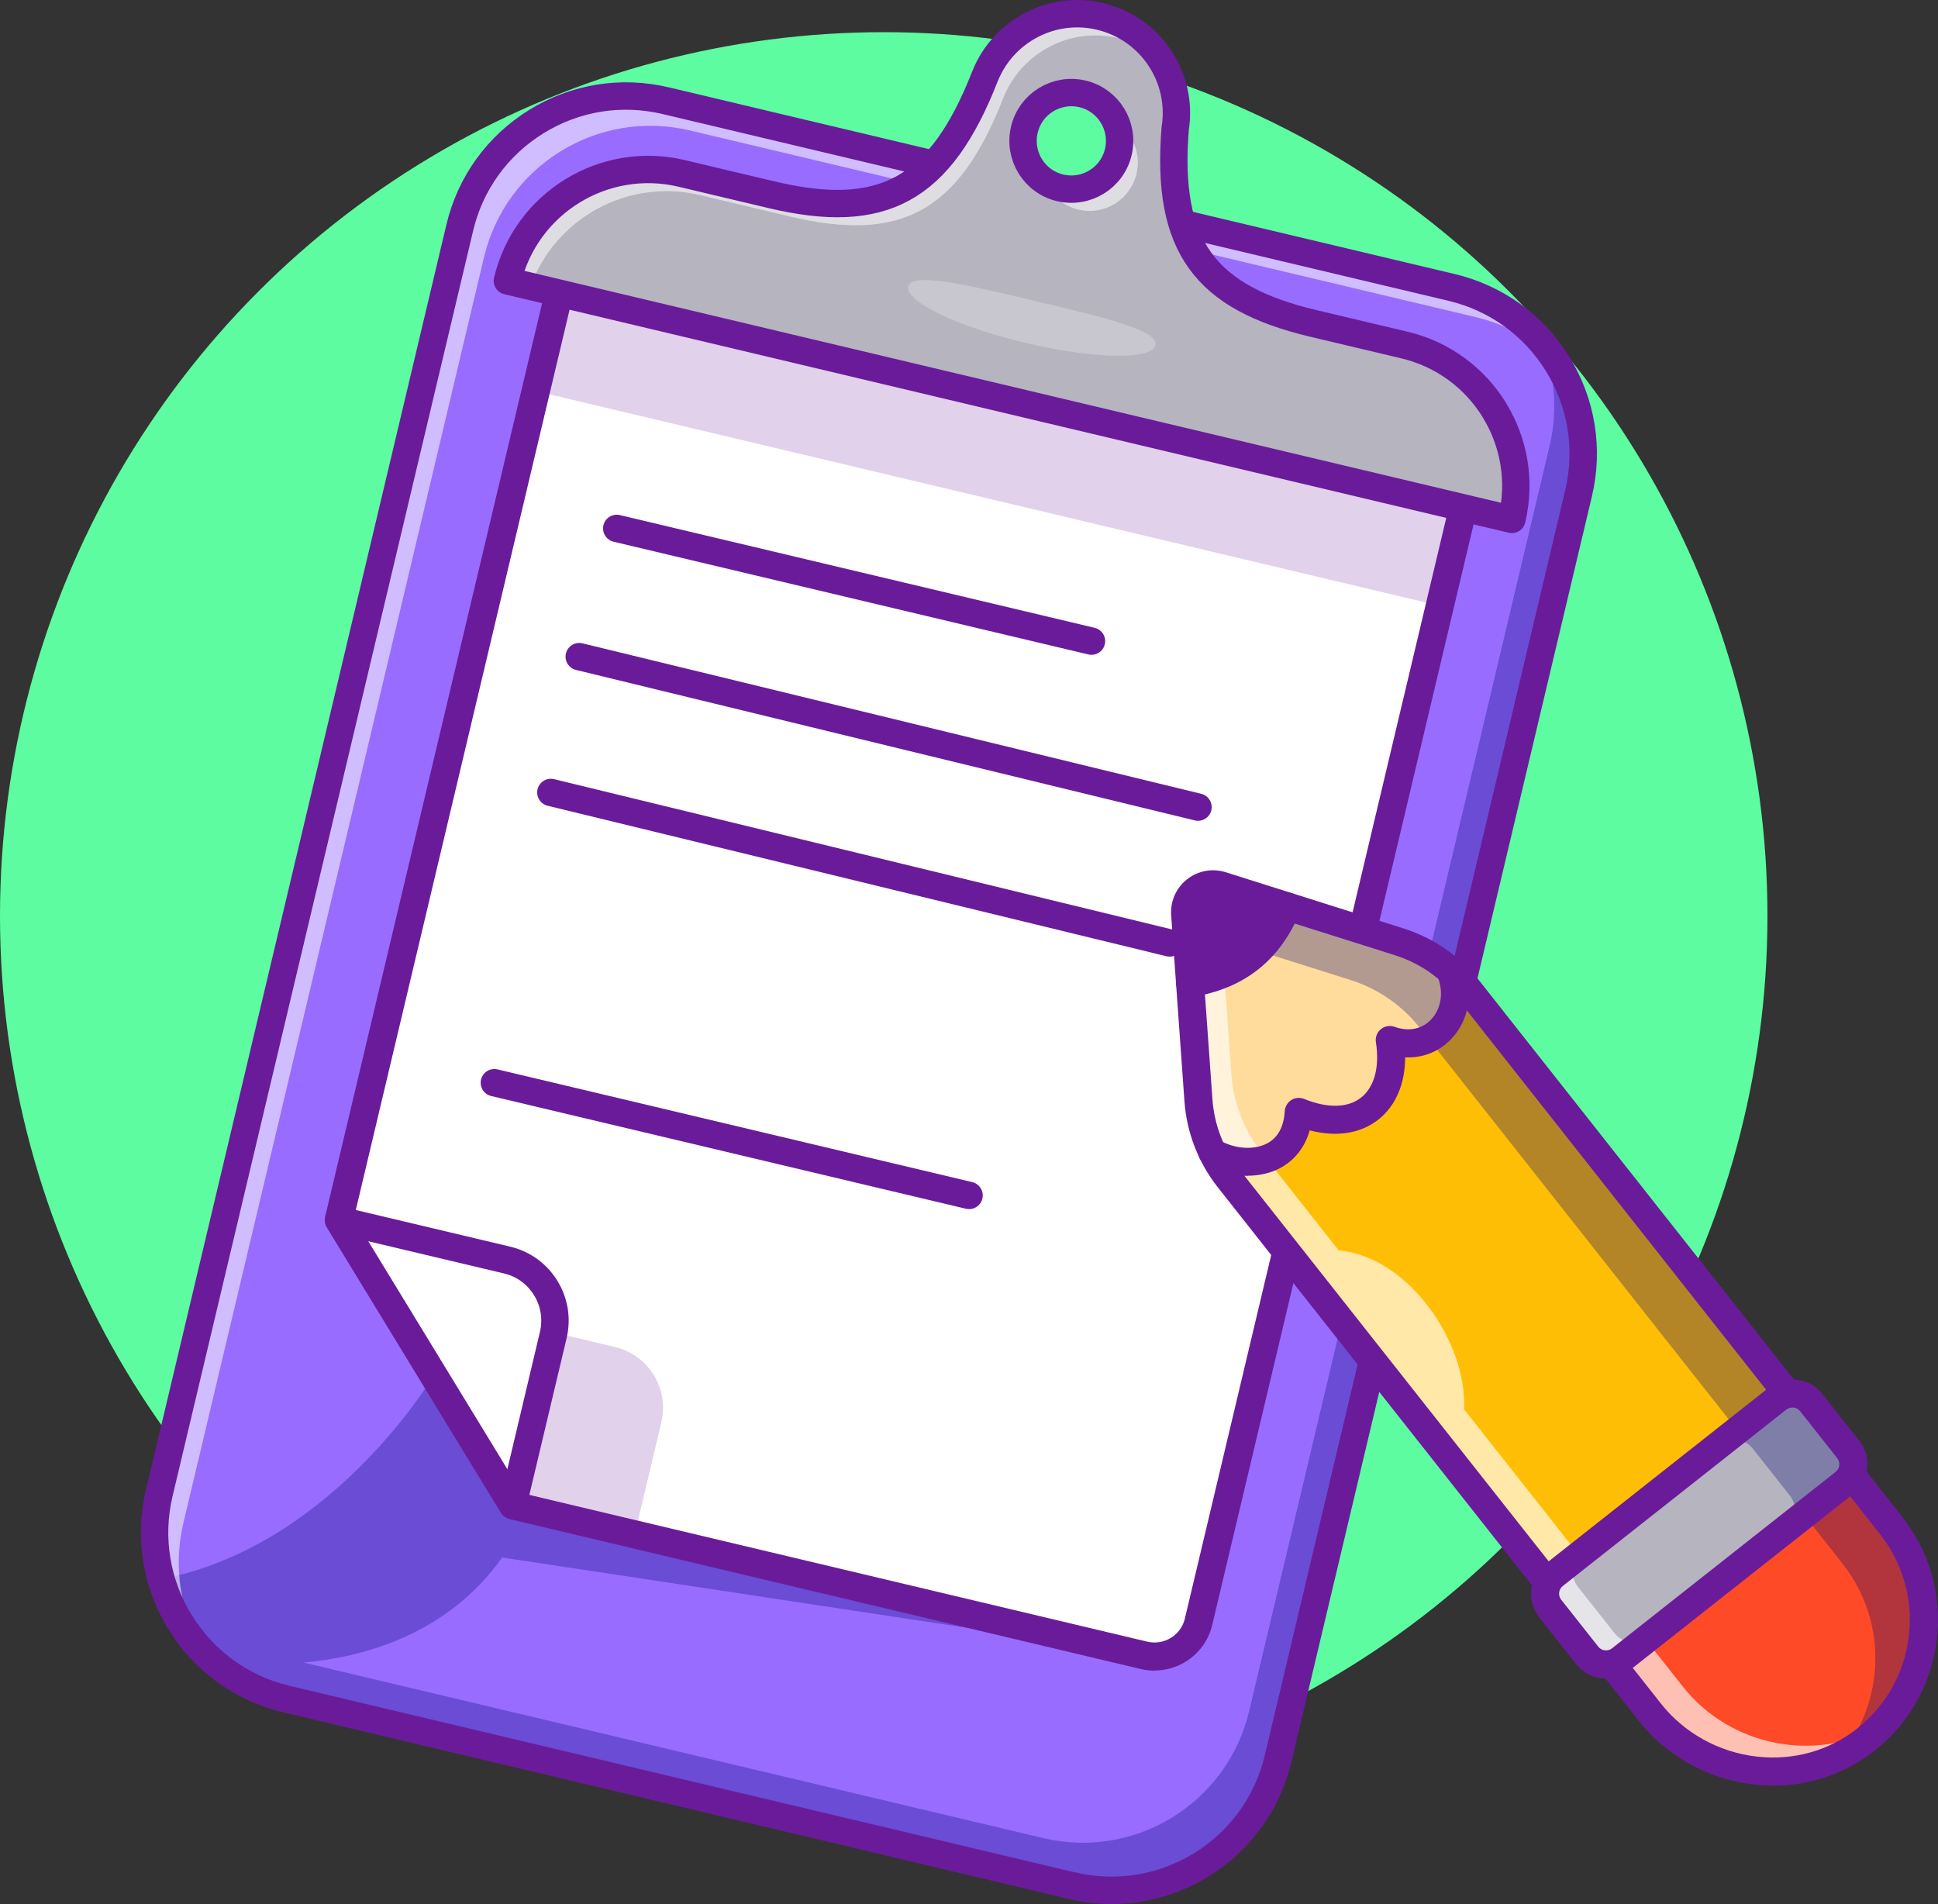 <?xml version="1.0" encoding="UTF-8"?>
<svg id="Capa_1" data-name="Capa 1" xmlns="http://www.w3.org/2000/svg" version="1.1" viewBox="0 0 250 245.6">
  <rect x="0" y="0" width="250" height="245.6" fill="#333333" stroke="none"/>
  <defs>
    <style>
      .cls-1 {
        fill: #5dfca0;
      }

      .cls-1, .cls-2, .cls-3, .cls-4, .cls-5, .cls-6, .cls-7, .cls-8, .cls-9, .cls-10 {
        stroke-width: 0px;
      }

      .cls-2 {
        fill: #390075;
      }

      .cls-3 {
        fill: #ffdc9c;
      }

      .cls-4 {
        fill: #000072;
      }

      .cls-5 {
        fill: #6a1b9a;
      }

      .cls-6 {
        fill: #fe4a27;
      }

      .cls-7 {
        fill: #b5b4bf;
      }

      .cls-8 {
        fill: #976cff;
      }

      .cls-11 {
        fill: none;
        stroke: #6a1b9a;
        stroke-linecap: round;
        stroke-linejoin: round;
        stroke-width: 3.53px;
      }

      .cls-9 {
        fill: #ffbe06;
      }

      .cls-12 {
        opacity: .2;
      }

      .cls-13 {
        opacity: .3;
      }

      .cls-14 {
        opacity: .25;
      }

      .cls-15 {
        opacity: .65;
      }

      .cls-16 {
        opacity: .55;
      }

      .cls-10 {
        fill: #fff;
      }
    </style>
  </defs>
  <circle class="cls-1" cx="114" cy="118.15" r="114"/>
  <g>
    <g>
      <path class="cls-8" d="M203.63,63.64l-29.03,122.27-3.82,16.09-5.91,24.87c-2.82,11.86-14.72,19.19-26.58,16.37l-101.37-24.07c-11.86-2.82-19.19-14.72-16.37-26.58L51.14,63.75l8.17-34.39c.32-1.33.75-2.6,1.28-3.81,4.2-9.57,14.76-15.07,25.29-12.57l101.37,24.07c11.86,2.82,19.19,14.72,16.38,26.58Z"/>
      <g class="cls-13">
        <path class="cls-4" d="M203.44,63.07l-29.03,122.26-3.82,16.09-5.91,24.87c-2.82,11.86-14.72,19.19-26.58,16.37l-101.37-24.07c-6.97-1.67-12.39-6.46-15.09-12.54.45.51.92,1.01,1.42,1.48-.77-2.29-.41-4.24-.41-4.24,21.09-5.09,33.35-25.96,33.35-25.96l10.94,17.92,72.67,16.97-74.83-11.32c-7.29,10.3-18.66,12.95-25.64,13.55l95.42,22.65c11.86,2.82,23.76-4.51,26.58-16.37l5.91-24.87,3.82-16.09,29.03-122.26c1.16-4.88.6-9.77-1.28-14.03,4.5,5.19,6.52,12.39,4.81,19.58Z"/>
      </g>
      <g class="cls-16">
        <path class="cls-10" d="M201.63,47.57c-2.89-3.2-6.74-5.58-11.25-6.66l-101.38-24.08c-11.86-2.82-23.76,4.52-26.57,16.38L23.66,196.44c-1.36,5.71-.36,11.44,2.37,16.15-4.71-5.21-6.86-12.57-5.12-19.92L59.68,29.45c2.82-11.86,14.71-19.19,26.57-16.37l101.37,24.07c6.15,1.46,11.07,5.36,14.01,10.42Z"/>
      </g>
      <path class="cls-5" d="M143.39,245.6c-1.82,0-3.66-.21-5.51-.65l-101.37-24.08c-12.79-3.04-20.72-15.91-17.68-28.7L57.59,28.96c1.47-6.19,5.27-11.45,10.69-14.79,5.42-3.34,11.82-4.37,18.01-2.9l101.37,24.08c6.19,1.47,11.45,5.27,14.79,10.69,3.34,5.42,4.37,11.82,2.9,18.01l-38.76,163.22c-2.6,10.94-12.4,18.33-23.19,18.33ZM138.7,241.52c10.89,2.59,21.86-4.17,24.45-15.06l38.76-163.22c1.25-5.28.38-10.73-2.47-15.34-2.85-4.62-7.32-7.85-12.6-9.1L85.47,14.71c-5.28-1.25-10.73-.38-15.34,2.47-4.62,2.85-7.85,7.32-9.1,12.6L22.26,193c-2.59,10.89,4.17,21.86,15.06,24.45l101.37,24.08Z"/>
      <g>
        <path class="cls-10" d="M72.84,34.7l-29.14,122.69,22.45,36.8,81.42,19.34c3.14.75,6.29-1.19,7.04-4.33l34.86-146.79-116.63-27.7Z"/>
        <path class="cls-4" d="M148.94,213.94c-.47,0-.95-.06-1.42-.17l-81.52-19.36-22.56-36.98.02-.1,29.19-122.93.25.06,116.87,27.76-.06.25-34.86,146.79c-.38,1.58-1.35,2.93-2.73,3.78-.97.6-2.07.91-3.19.91ZM66.32,193.97l81.31,19.31c1.45.34,2.95.1,4.22-.68,1.27-.78,2.16-2.01,2.51-3.47l34.8-146.54-116.14-27.58-29.05,122.34,22.34,36.62Z"/>
      </g>
      <path class="cls-5" d="M148.94,215.5c-.59,0-1.19-.07-1.78-.21l-81.42-19.34c-.47-.11-.88-.41-1.13-.82l-22.45-36.8c-.25-.41-.33-.9-.22-1.37l29.14-122.69c.11-.47.4-.87.81-1.13.41-.25.9-.33,1.37-.22l116.63,27.7c.47.11.87.4,1.13.81.25.41.33.9.22,1.37l-34.86,146.79c-.47,1.99-1.69,3.68-3.43,4.75-1.22.75-2.6,1.14-4,1.14ZM67.32,192.6l80.68,19.16c1.05.25,2.13.07,3.04-.49.92-.56,1.56-1.45,1.81-2.5l34.44-145.02-113.09-26.86-28.54,120.19,21.67,35.52Z"/>
      <path class="cls-5" d="M66.16,195.95c-.61,0-1.18-.32-1.51-.85l-22.45-36.8c-.37-.61-.34-1.38.08-1.96.42-.58,1.14-.84,1.84-.68l21.7,5.15c2.55.61,4.71,2.17,6.08,4.4s1.8,4.86,1.19,7.41l-5.22,21.96c-.17.7-.73,1.22-1.44,1.34-.09.01-.19.02-.28.02ZM47.42,160.08l18.01,29.52,4.22-17.79c.39-1.63.12-3.32-.76-4.74-.88-1.43-2.26-2.43-3.89-2.81l-17.58-4.17Z"/>
      <g class="cls-13">
        <path class="cls-5" d="M66.03,195.08l-23.09-37.84,22.29,5.29c2.16.51,3.98,1.83,5.15,3.72,1.16,1.89,1.52,4.11,1.01,6.27l-5.36,22.56ZM44,158.01l21.82,35.76,5.07-21.37c.48-2.02.14-4.12-.95-5.89-1.09-1.77-2.81-3.01-4.83-3.49l-21.11-5.01Z"/>
      </g>
      <g class="cls-12">
        <path class="cls-5" d="M85.32,183.44l-3.44,14.47-7.46-1.82-7.81-1.9,1.81-7.93,3.28-14.32,7.64,1.82c4.32,1.02,7,5.36,5.97,9.68Z"/>
      </g>
      <g class="cls-12">
        <rect class="cls-5" x="68.86" y="52.53" width="119.33" height="11.86" transform="translate(240.07 145.04) rotate(-166.64)"/>
      </g>
      <g>
        <path class="cls-7" d="M192.77,52.89c-2.51-4.07-6.57-7.19-11.59-8.38l-11.76-2.79c-14-3.32-19.04-9.97-17.82-25.15,1.04-6.55-3.13-12.89-9.68-14.45-6.23-1.48-12.47,1.87-14.81,7.61-.01.03-.03.06-.04.09-5.78,14.8-13.28,18.69-27.55,15.3l-11.58-2.75c-10.04-2.38-20.11,3.82-22.49,13.86l129.58,30.77c1.19-5.02.24-10.05-2.27-14.11ZM136.76,24.23c-3.35-.79-5.41-4.15-4.62-7.5.79-3.35,4.15-5.41,7.5-4.62,3.35.79,5.41,4.15,4.62,7.5-.79,3.35-4.15,5.41-7.5,4.62Z"/>
        <path class="cls-4" d="M195.23,67.3l-.25-.06-129.83-30.83.06-.25c2.41-10.16,12.64-16.46,22.8-14.05l11.58,2.75c14.24,3.38,21.63-.72,27.26-15.14l.04-.1c2.44-5.99,8.79-9.26,15.1-7.76,6.6,1.57,10.94,8.04,9.87,14.73-1.19,14.79,3.59,21.53,17.62,24.86l11.76,2.79c4.93,1.17,9.1,4.19,11.75,8.49h0c2.65,4.3,3.47,9.38,2.3,14.3l-.06.25ZM65.77,36.04l129.09,30.66c1.05-4.71.24-9.56-2.3-13.68h0c-2.58-4.19-6.64-7.13-11.43-8.27l-11.76-2.79c-14.34-3.41-19.22-10.29-18.01-25.41,1.03-6.45-3.14-12.68-9.49-14.18-5.96-1.42-12.2,1.79-14.51,7.46l-.04.1c-5.74,14.71-13.29,18.9-27.84,15.44l-11.58-2.75c-9.8-2.33-19.67,3.68-22.13,13.43ZM138.19,24.65c-.49,0-1-.06-1.5-.18-1.68-.4-3.11-1.43-4.02-2.9-.91-1.47-1.19-3.21-.79-4.9.83-3.48,4.32-5.63,7.8-4.81,3.48.83,5.63,4.33,4.81,7.8-.71,2.97-3.37,4.98-6.3,4.98ZM138.19,12.2c-2.7,0-5.16,1.85-5.81,4.59-.37,1.55-.11,3.16.73,4.52.84,1.36,2.15,2.31,3.71,2.68,3.2.76,6.43-1.23,7.19-4.43.76-3.21-1.23-6.43-4.43-7.19-.46-.11-.92-.16-1.38-.16Z"/>
      </g>
      <g class="cls-16">
        <path class="cls-10" d="M143.92,15.75c.5,1.18.65,2.52.33,3.86-.8,3.35-4.15,5.41-7.5,4.62-.71-.17-1.36-.45-1.94-.82.75,1.76,2.3,3.15,4.3,3.63,3.35.8,6.7-1.27,7.5-4.62.63-2.64-.52-5.28-2.68-6.67ZM141.93,2.11c-6.23-1.48-12.47,1.87-14.81,7.61-.01.03-.02.06-.04.09-5.78,14.81-13.28,18.69-27.56,15.3l-11.58-2.75c-10.04-2.38-20.11,3.82-22.49,13.86l2.99.71c3.2-8.79,12.54-13.97,21.86-11.76l11.58,2.75c14.27,3.39,21.77-.49,27.55-15.3.01-.03.03-.07.04-.09,2.34-5.75,8.58-9.09,14.8-7.61,2.14.51,4.02,1.53,5.56,2.9-1.72-2.77-4.49-4.89-7.91-5.71Z"/>
      </g>
      <path class="cls-11" d="M192.77,52.89c-2.51-4.07-6.57-7.19-11.59-8.38l-11.76-2.79c-14-3.32-19.04-9.97-17.82-25.15,1.04-6.55-3.13-12.89-9.68-14.45-6.23-1.48-12.47,1.87-14.81,7.61-.01.03-.03.06-.04.09-5.78,14.8-13.28,18.69-27.55,15.3l-11.58-2.75c-10.04-2.38-20.11,3.82-22.49,13.86l129.58,30.77c1.19-5.02.24-10.05-2.27-14.11ZM136.76,24.23c-3.35-.79-5.41-4.15-4.62-7.5.79-3.35,4.15-5.41,7.5-4.62,3.35.79,5.41,4.15,4.62,7.5-.79,3.35-4.15,5.41-7.5,4.62Z"/>
      <g class="cls-14">
        <path class="cls-10" d="M149.07,44.54c-.46,1.92-7.97,1.78-16.78-.31-8.81-2.09-15.58-5.35-15.13-7.27s7.6-.23,16.41,1.87c8.81,2.09,15.95,3.79,15.5,5.71Z"/>
      </g>
      <path class="cls-11" d="M79.56,68.16l61.24,14.54"/>
      <path class="cls-11" d="M63.77,139.66l61.24,14.54"/>
      <path class="cls-11" d="M74.72,84.7l79.82,19.41"/>
      <path class="cls-11" d="M71.06,102.22l79.82,19.41"/>
    </g>
    <g>
      <path class="cls-9" d="M243.95,196.77l-54.52-69.1c-.7-.88-1.47-1.7-2.31-2.43h0c-1.92-1.7-4.18-2.98-6.65-3.76l-14.44-4.56-8.46-2.68c-2.43-.76-4.86,1.15-4.68,3.69l.63,8.85,1.08,15.11c.17,2.35.79,4.64,1.8,6.74h0c.58,1.21,1.3,2.36,2.13,3.42l54.31,68.82c6.74,8.55,19.44,10.25,27.95,3.46,4.2-3.36,6.67-8.1,7.26-13.07.59-5-.73-10.23-4.1-14.49Z"/>
      <g>
        <path class="cls-6" d="M243.95,196.77l-4.98-6.31-30.89,24.38,4.77,6.04c6.74,8.55,19.44,10.25,27.95,3.46,4.2-3.36,6.67-8.1,7.26-13.07.59-5-.73-10.23-4.1-14.49Z"/>
        <path class="cls-4" d="M228.73,228.77c-.78,0-1.57-.04-2.37-.14-5.4-.62-10.4-3.39-13.72-7.61l-4.92-6.24,31.29-24.69,5.14,6.51c3.3,4.18,4.77,9.39,4.15,14.68-.62,5.24-3.23,9.94-7.35,13.23-3.47,2.77-7.74,4.24-12.21,4.24ZM208.43,214.87l4.61,5.84c3.24,4.11,8.12,6.81,13.39,7.42,5.18.59,10.23-.83,14.21-4,4.02-3.21,6.56-7.79,7.16-12.9.6-5.16-.83-10.24-4.04-14.31l-4.83-6.12-30.5,24.06Z"/>
      </g>
      <g>
        <path class="cls-3" d="M187.12,125.24h0c-1.92-1.7-4.18-2.98-6.65-3.76l-14.44-4.56-8.46-2.68c-2.43-.76-4.86,1.15-4.68,3.69l.63,8.85,1.08,15.11c.17,2.35.79,4.64,1.8,6.74h0c4,2.37,10.72,1.72,11.15-5.19,7.87,3.19,12.97-1.48,11.75-9.27,5.72,2.06,10.07-3.59,7.82-8.93Z"/>
        <path class="cls-2" d="M160.95,150.15c-1.59,0-3.25-.43-4.68-1.28l-.11-.12c-1.04-2.15-1.65-4.45-1.83-6.84l-1.71-23.96c-.09-1.28.46-2.53,1.47-3.32,1.01-.8,2.34-1.04,3.57-.65l22.9,7.24c2.5.79,4.77,2.07,6.74,3.81l.07.1c1.16,2.75.67,5.82-1.24,7.83-1.66,1.75-4.06,2.33-6.5,1.6.48,3.75-.5,6.88-2.73,8.65-2.25,1.78-5.47,2-9.11.61-.31,3.23-1.98,4.77-3.35,5.5-1.03.55-2.24.82-3.5.82ZM156.61,148.44c2.4,1.38,5.43,1.55,7.58.41,1.86-.99,2.93-2.86,3.09-5.42l.02-.38.35.14c3.59,1.46,6.75,1.31,8.91-.4,2.15-1.71,3.05-4.83,2.46-8.57l-.07-.46.44.16c2.37.85,4.74.36,6.34-1.32,1.75-1.84,2.2-4.66,1.15-7.19-1.88-1.65-4.07-2.88-6.5-3.65l-22.9-7.24c-1.07-.34-2.19-.13-3.07.56-.88.69-1.34,1.73-1.26,2.85l1.71,23.96c.17,2.29.75,4.5,1.74,6.56Z"/>
      </g>
      <g class="cls-13">
        <path class="cls-4" d="M243.95,196.77l-54.52-69.1c-.7-.88-1.47-1.7-2.31-2.43h0c-1.92-1.7-4.18-2.98-6.65-3.76l-14.44-4.56-8.46-2.68c-2.43-.76-4.86,1.15-4.68,3.69l.12,1.78,6.76,2.14,14.44,4.56c2.47.78,4.73,2.06,6.65,3.75h0c.84.74,1.61,1.55,2.31,2.44l54.52,69.1c3.37,4.27,4.68,9.49,4.1,14.49-.44,3.73-1.95,7.34-4.45,10.33,1.21-.6,2.37-1.33,3.45-2.2,4.2-3.36,6.67-8.1,7.26-13.07.59-5-.73-10.23-4.1-14.49Z"/>
      </g>
      <g class="cls-15">
        <path class="cls-10" d="M157.11,114.6c-.01-.16-.01-.32,0-.47-2.27-.4-4.39,1.43-4.22,3.81l.63,8.85,1.08,15.11c.17,2.35.79,4.64,1.8,6.74h0c.58,1.21,1.3,2.36,2.13,3.42l54.31,68.82c6.74,8.55,19.44,10.25,27.95,3.46.69-.55,1.33-1.14,1.93-1.77-8.36,4.88-19.49,2.78-25.65-5.03l-28.21-35.75c.44-8.53-7.09-19.67-16.17-20.5l-9.92-12.58c-.84-1.06-1.55-2.21-2.13-3.41h0c-1.01-2.1-1.63-4.39-1.8-6.74l-1.08-15.11-.63-8.85Z"/>
      </g>
      <path class="cls-5" d="M228.74,230.33c-.84,0-1.69-.05-2.55-.15-5.81-.67-11.19-3.65-14.77-8.19l-54.31-68.82c-2.53-3.21-4.03-7.07-4.32-11.15l-1.71-23.96c-.13-1.79.64-3.53,2.05-4.64,1.41-1.11,3.28-1.45,4.99-.91l22.9,7.24c3.9,1.23,7.3,3.58,9.84,6.79l54.52,69.1c3.55,4.5,5.14,10.13,4.47,15.83-.67,5.65-3.48,10.72-7.93,14.27-3.75,3-8.36,4.59-13.19,4.59ZM156.47,115.89c-.39,0-.78.13-1.1.39-.47.37-.72.93-.68,1.53l1.71,23.96c.24,3.35,1.47,6.52,3.55,9.16l54.31,68.82c2.99,3.79,7.48,6.28,12.34,6.83,4.77.55,9.4-.76,13.05-3.67,3.69-2.95,6.03-7.16,6.59-11.86.56-4.74-.77-9.41-3.72-13.16l-54.52-69.1c-2.08-2.64-4.88-4.57-8.08-5.58l-22.9-7.24c-.18-.06-.37-.09-.55-.09Z"/>
      <g>
        <rect class="cls-7" x="197.75" y="190.28" width="42.89" height="13.88" rx="3.09" ry="3.09" transform="translate(-75.05 178.17) rotate(-38.28)"/>
        <path class="cls-4" d="M207.18,214.95c-.13,0-.26,0-.4-.02-.89-.1-1.68-.55-2.23-1.25l-4.77-6.04c-.55-.7-.8-1.58-.7-2.46.1-.89.55-1.68,1.25-2.23l28.82-22.74c.7-.55,1.58-.8,2.46-.7.89.1,1.68.55,2.23,1.25l4.77,6.04c.55.7.8,1.58.7,2.46-.1.89-.55,1.68-1.25,2.23l-28.82,22.74c-.6.47-1.32.72-2.06.72ZM231.21,179.99c-.63,0-1.25.21-1.75.61l-28.82,22.74c-.6.47-.97,1.14-1.06,1.9-.09.75.12,1.49.59,2.09l4.77,6.04c.47.6,1.14.97,1.9,1.06.75.09,1.5-.12,2.09-.59l28.82-22.74c.6-.47.97-1.14,1.06-1.9.09-.75-.12-1.49-.59-2.09l-4.77-6.04c-.47-.6-1.14-.97-1.9-1.06-.11-.01-.23-.02-.34-.02Z"/>
      </g>
      <g class="cls-13">
        <path class="cls-4" d="M238.41,186.96l-4.77-6.04c-1.06-1.34-3-1.57-4.34-.51l-7.53,5.94c1.34-1.06,3.28-.83,4.34.51l4.77,6.04c1.06,1.34.83,3.28-.51,4.34l7.53-5.94c1.34-1.06,1.57-3,.51-4.34Z"/>
      </g>
      <g class="cls-15">
        <path class="cls-10" d="M204.05,200.33l-3.56,2.81c-1.34,1.06-1.57,3-.51,4.34l4.77,6.04c1.06,1.34,3,1.57,4.34.51l3.56-2.81c-1.34,1.06-3.28.83-4.34-.51l-4.77-6.04c-1.06-1.34-.83-3.28.51-4.34Z"/>
      </g>
      <path class="cls-5" d="M207.18,216.52c-.19,0-.39-.01-.58-.03-1.3-.15-2.47-.8-3.28-1.83l-4.77-6.04c-.81-1.03-1.17-2.31-1.02-3.61s.8-2.47,1.83-3.28l28.82-22.74c1.03-.81,2.31-1.18,3.61-1.02,1.3.15,2.47.8,3.28,1.83l4.77,6.04c.81,1.03,1.17,2.31,1.02,3.61s-.8,2.47-1.83,3.28l-28.82,22.74c-.87.69-1.93,1.06-3.03,1.06ZM231.22,181.56c-.28,0-.56.1-.79.27h0l-28.82,22.74c-.27.21-.44.51-.48.85-.04.34.05.67.27.94l4.77,6.04c.21.27.51.44.85.48.34.04.67-.05.94-.27l28.82-22.74c.27-.21.44-.51.48-.85.04-.34-.05-.67-.27-.94l-4.77-6.04c-.21-.27-.51-.44-.85-.48-.05,0-.1,0-.15,0ZM229.31,180.4h0,0Z"/>
      <path class="cls-5" d="M160.95,151.68c-1.87,0-3.8-.5-5.47-1.48-.19-.11-.35-.25-.49-.42-.63-.78-.52-1.92.26-2.56.63-.51,1.49-.53,2.13-.11,1.92,1.11,4.41,1.26,6.08.38,1.38-.73,2.15-2.13,2.27-4.16.04-.58.35-1.11.84-1.43.49-.31,1.11-.37,1.65-.15,3.05,1.24,5.67,1.17,7.37-.18,1.71-1.35,2.4-3.95,1.9-7.13-.1-.63.14-1.27.64-1.68.5-.41,1.17-.52,1.77-.31,1.81.65,3.52.31,4.7-.93,1.33-1.4,1.66-3.57.84-5.55-.33-.73-.14-1.62.51-2.15.78-.63,1.92-.52,2.55.26h0c.11.14.2.29.26.44,1.39,3.31.79,7.04-1.54,9.49-1.59,1.67-3.7,2.49-5.96,2.38,0,3.4-1.2,6.24-3.43,8.01-2.31,1.83-5.41,2.31-8.88,1.41-.62,2.17-1.93,3.86-3.81,4.86-1.24.66-2.71.99-4.22.99Z"/>
      <path class="cls-5" d="M153.52,128.6c-.88,0-1.65-.64-1.79-1.54-.15-.99.53-1.92,1.52-2.07,5.4-.83,9.03-3.7,11.1-8.76.38-.93,1.44-1.37,2.37-.99.93.38,1.37,1.44.99,2.37-2.56,6.25-7.24,9.94-13.91,10.98-.09.01-.19.02-.28.02Z"/>
      <path class="cls-5" d="M166.03,116.92l-8.46-2.68c-2.43-.77-4.86,1.15-4.68,3.69l.63,8.85c6.03-.93,10.2-4.22,12.5-9.87Z"/>
    </g>
  </g>
</svg>